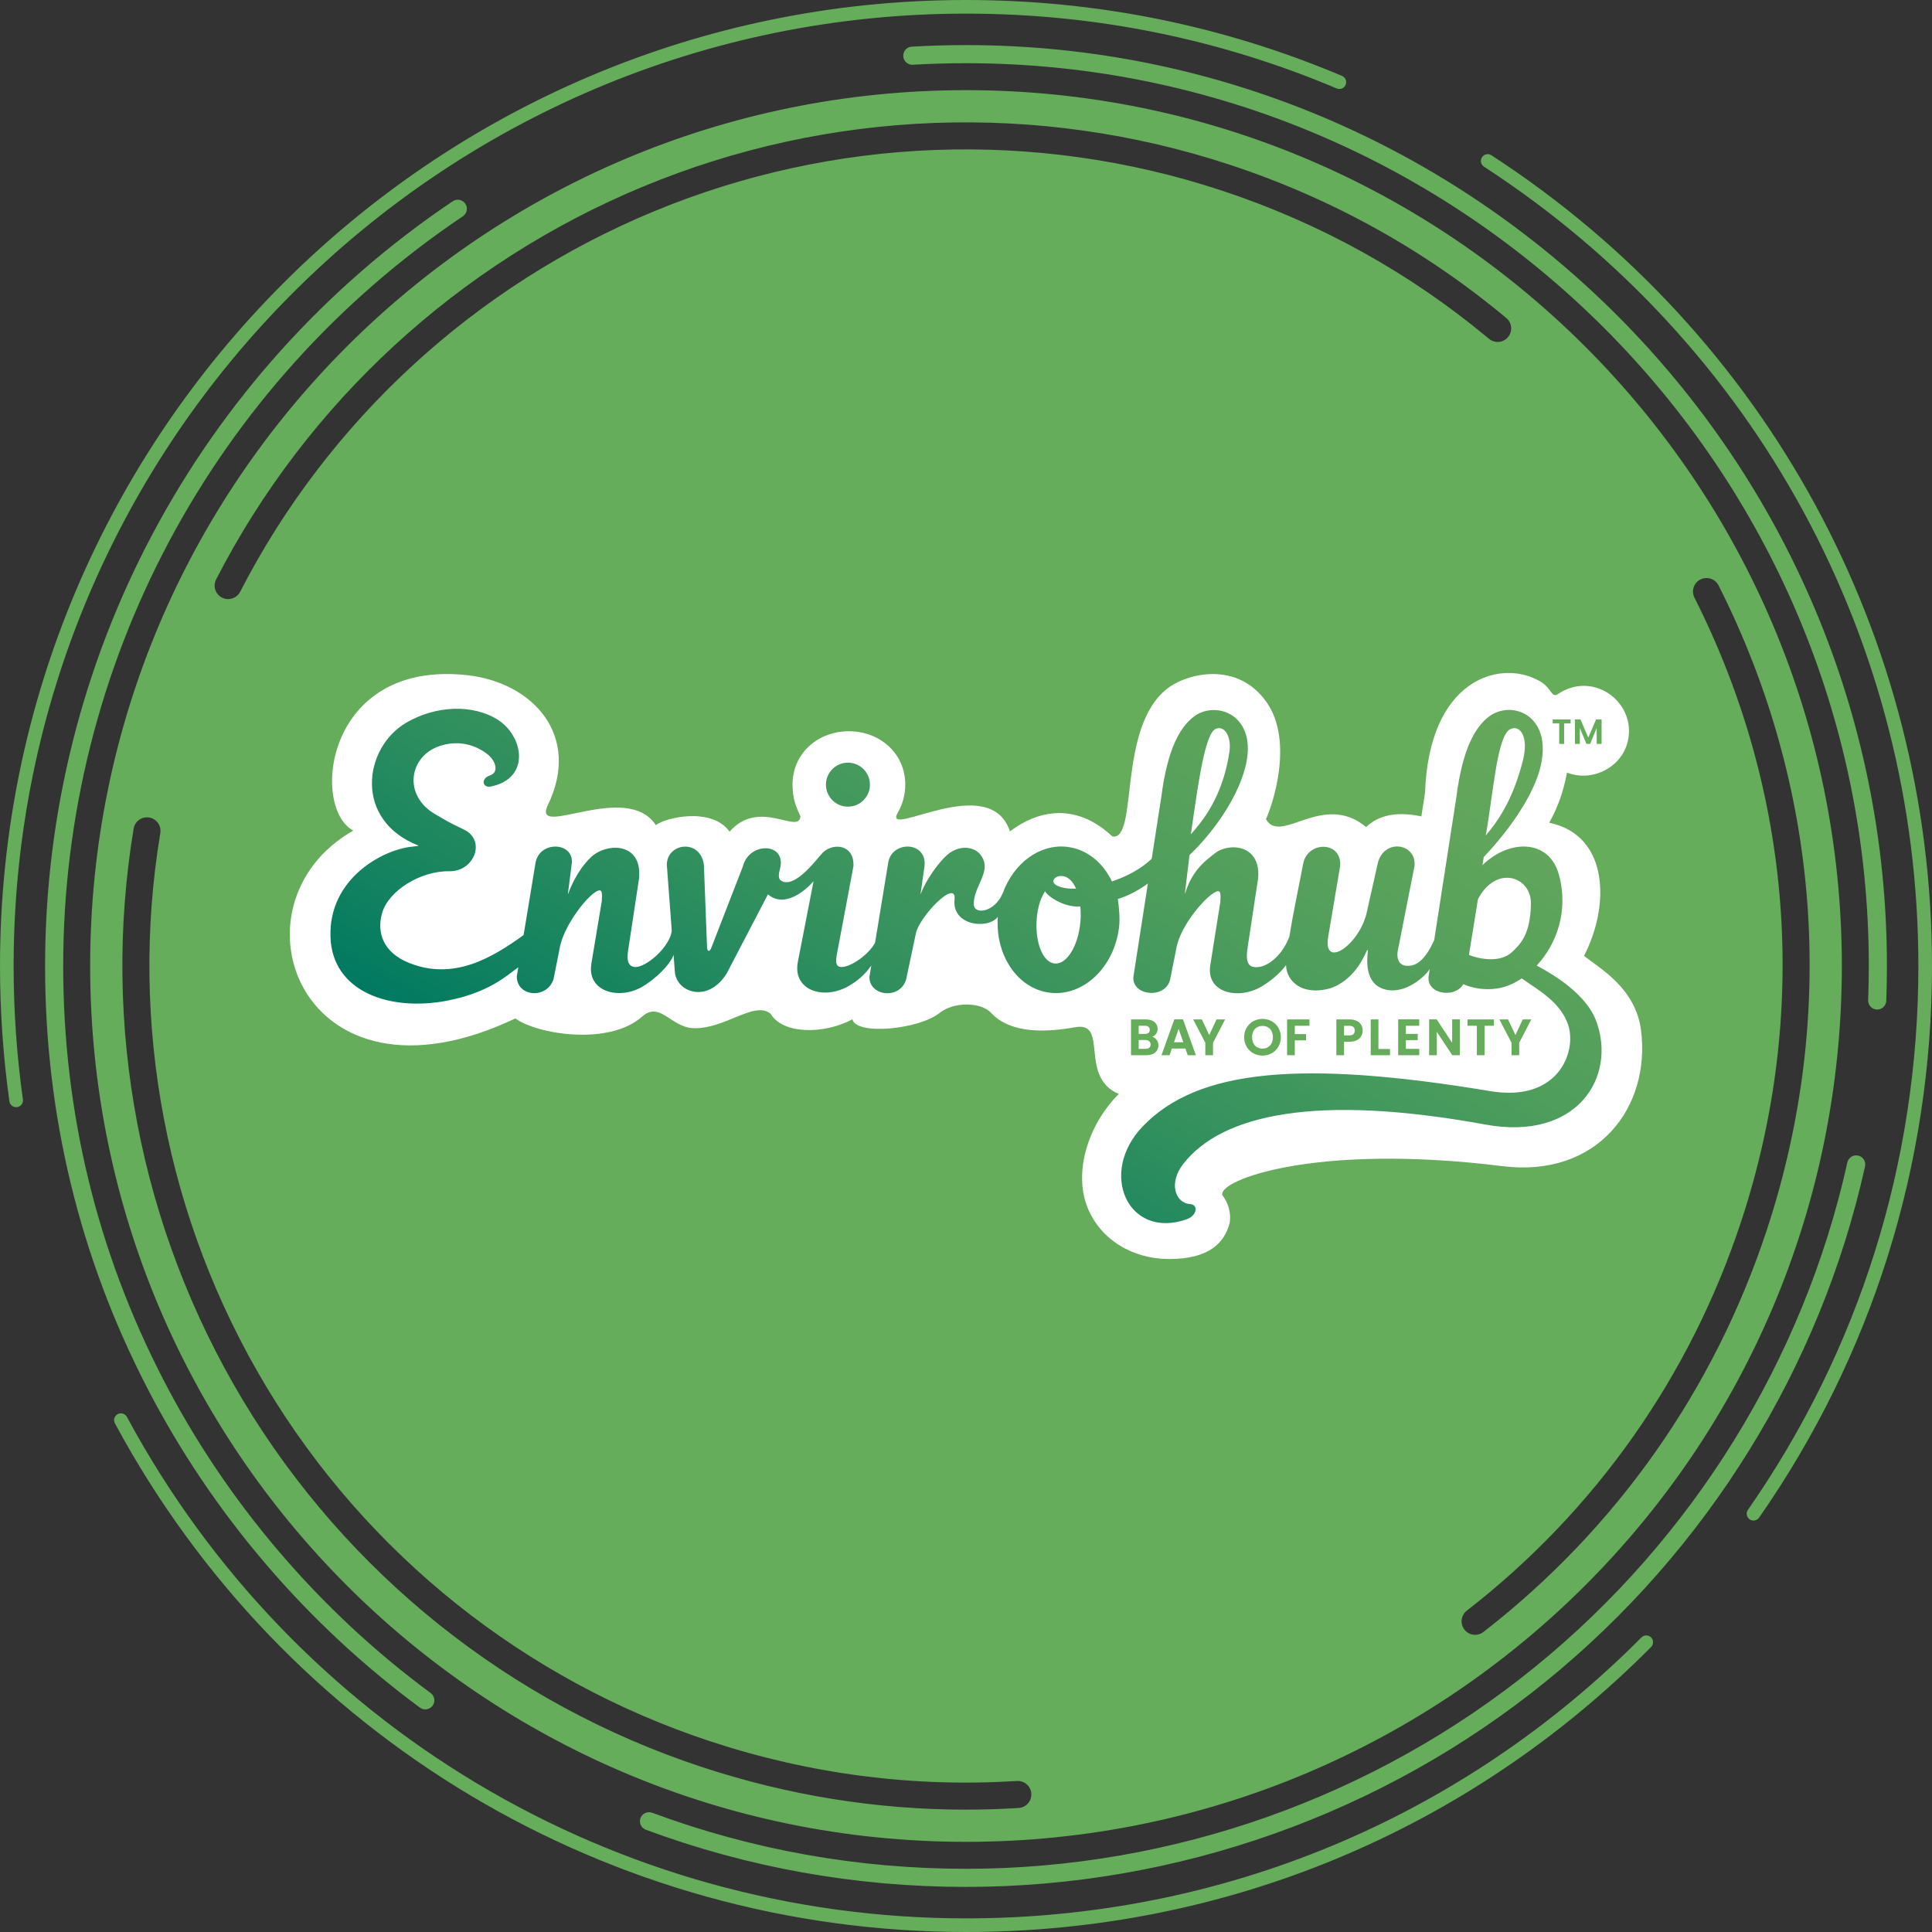 <svg xmlns="http://www.w3.org/2000/svg" xmlns:xlink="http://www.w3.org/1999/xlink" id="Layer_1" x="0px" y="0px" viewBox="0 0 800 800" style="enable-background:new 0 0 800 800;" xml:space="preserve" width="800" height="800"><rect x="0" y="0" width="800" height="800" fill="#333333" stroke="none"/><style type="text/css">	.st0{fill:#65AC5B;}	.st1{fill:#FFFFFF;}	.st2{fill:url(#SVGID_1_);}</style><path class="st0" d="M173.88,707.088c0.67,0.495,1.45,0.733,2.224,0.733c1.151,0,2.286-0.528,3.022-1.524  c1.23-1.669,0.876-4.018-0.792-5.247c-46.162-34.048-84.439-78.915-110.695-129.75C40.123,518.021,26.171,460.387,26.171,400  c0-124.705,61.865-240.756,165.49-310.437c1.719-1.156,2.176-3.487,1.02-5.208s-3.486-2.177-5.208-1.02  C81.772,154.413,18.667,272.793,18.667,400c0,61.598,14.234,120.388,42.305,174.744C87.752,626.598,126.795,672.36,173.88,707.088z   M267.427,757.655c42.37,15.712,86.974,23.678,132.574,23.678c87.284,0,172.596-30.245,240.223-85.162  c66.66-54.135,113.558-129.848,132.053-213.189c0.449-2.023-0.826-4.027-2.849-4.476c-2.034-0.465-4.027,0.826-4.476,2.849  c-18.132,81.698-64.108,155.919-129.459,208.989C569.2,744.179,485.568,773.828,400,773.828c-44.706,0-88.433-7.808-129.965-23.209  c-1.939-0.72-4.101,0.271-4.822,2.213C264.493,754.775,265.484,756.935,267.427,757.655z M777.176,418.032  c0.048,0.002,0.095,0.002,0.141,0.002c2.008,0,3.673-1.59,3.749-3.613c0.178-4.795,0.267-9.646,0.267-14.421  c0-210.267-171.065-381.333-381.333-381.333c-7.479,0-15.033,0.219-22.454,0.65c-2.068,0.12-3.648,1.894-3.528,3.964  c0.121,2.068,1.901,3.658,3.964,3.528c7.276-0.423,14.684-0.638,22.018-0.638C606.13,26.171,773.829,193.87,773.829,400  c0,4.681-0.088,9.439-0.264,14.142C773.488,416.212,775.106,417.955,777.176,418.032z M762.667,400  c0-200.295-162.371-362.667-362.667-362.667S37.333,199.705,37.333,400S199.705,762.667,400,762.667S762.667,600.295,762.667,400z   M721.07,505.503c28.187-85.792,21.285-177.429-19.436-258.029c-1.394-2.76-0.288-6.126,2.472-7.521  c2.756-1.395,6.123-0.287,7.518,2.472c42.068,83.269,49.199,177.94,20.077,266.573c-21.824,66.427-62.441,124.099-117.458,166.781  c-1.02,0.793-2.228,1.175-3.427,1.175c-1.67,0-3.323-0.745-4.425-2.166c-1.895-2.443-1.45-5.96,0.991-7.853  C660.632,625.625,699.942,569.802,721.07,505.503z M89.493,239.915c37.573-73.132,100.301-130.872,176.632-162.585  c77.143-32.049,163.386-35.315,242.843-9.2c42.28,13.897,80.893,35.283,114.765,63.568c2.372,1.981,2.691,5.511,0.709,7.884  c-1.978,2.37-5.507,2.693-7.883,0.709c-32.781-27.373-70.155-48.073-111.085-61.526c-76.916-25.282-160.391-22.12-235.056,8.903  c-73.889,30.698-134.607,86.585-170.97,157.363c-0.992,1.931-2.951,3.04-4.982,3.04c-0.861,0-1.735-0.2-2.553-0.62  C89.164,246.039,88.08,242.664,89.493,239.915z M290.925,731.777c-79.708-26.2-147.334-80.217-190.419-152.101  C57.86,508.524,41.82,424.515,55.341,343.121c0.507-3.049,3.384-5.114,6.438-4.604c3.049,0.507,5.11,3.39,4.603,6.439  c-13.085,78.774,2.442,160.09,43.723,228.964c41.702,69.578,107.16,121.862,184.314,147.223  c41.185,13.534,83.808,19.031,126.689,16.326c3.082-0.2,5.74,2.148,5.937,5.235c0.195,3.085-2.15,5.743-5.234,5.938  c-7.318,0.461-14.628,0.691-21.925,0.691C362.999,749.332,326.441,743.451,290.925,731.777z M5.642,400  C5.642,182.55,182.55,5.642,400,5.642c53.24,0,104.885,10.427,153.502,30.989c1.438,0.612,3.089-0.065,3.697-1.499  c0.606-1.435-0.064-3.09-1.501-3.697C506.384,10.576,453.999,0,400,0C179.439,0,0,179.439,0,400c0,18.752,1.31,37.606,3.895,56.035  c0.197,1.411,1.406,2.43,2.79,2.43c0.13,0,0.263-0.009,0.396-0.028c1.543-0.217,2.618-1.642,2.401-3.185  C6.934,437.081,5.642,418.492,5.642,400z M617.558,64.283c-1.308-0.849-3.054-0.478-3.903,0.829  c-0.849,1.307-0.478,3.054,0.828,3.902C727.115,142.152,794.358,265.885,794.358,400c0,81.062-24.406,158.933-70.576,225.191  c-0.891,1.278-0.577,3.036,0.702,3.927c0.49,0.344,1.054,0.507,1.611,0.507c0.891,0,1.769-0.421,2.316-1.209  C775.245,561.207,800,482.223,800,400C800,263.966,731.797,138.465,617.558,64.283z M679.683,678.021  C605.105,753.042,505.78,794.358,400,794.358c-145.34,0-278.473-79.566-347.448-207.65c-0.739-1.374-2.448-1.888-3.822-1.146  c-1.371,0.738-1.884,2.448-1.146,3.82C117.544,719.297,252.582,800,400,800c107.293,0,208.04-41.907,283.683-118.001  c1.098-1.106,1.093-2.891-0.011-3.989C682.567,676.912,680.782,676.915,679.683,678.021z"></path><g>	<path class="st1" d="M590.062,328.297l-1.507,9.748c-11.938-2.516-18.825,0.466-22.859,4.43   c-17.899-14.922-35.321,7.574-41.498-3.281c2.531-5.369,11.765-32.091,0.226-48.492c-11.977-17.024-32.808-12.042-41.125-5.534   c-20.861,16.326-11.788,62.879-22.662,61.2c-18.468-17.27-35.822-7.217-42.435-2.084c-8.28-25.299-52.643,3.5-46.535-7.621   c2.022-3.464,3.181-7.493,3.181-11.789c0-12.909-10.471-22.081-23.342-22.081c-12.871,0-23.342,9.171-23.342,22.081   c0,5.954,1.516,9.296,3.28,13.203c-0.76,7.683-17.047-7.763-29.343,6.304c-7.37-10.377-26.626-5.858-30.52-2.701   c-12.143-18.482-50.832,5.754-44.922-7.909c14.334-29.081-5.889-51.215-33.306-54.207c-58.763-6.413-64.828,54.984-47.051,64.373   c-53.717,30.397-22.11,120.161,67.099,77.778c9.156,6.645,38.902,11.4,52.517-0.793c7.36-6.508,12.049,4.574,21.207,4.821   c13.06,0.485,25.293-11.537,31.973-5.953c5.02,8.571,22.249,8.571,33.865,2.279c1.565,6.813,27.7,4.159,36.146-2.657   c5.763-4.651,17.053-4.58,21.284,0c8.266,8.949,23.61,7.966,34.729,5.953c14.289-2.586,1.327,20.481,18.135,27.628   c-13.051,13.106-18.792,32.86-12.837,47.268c5.373,12.999,18.34,21.074,33.841,21.074c16.268,0,22.726-6.584,24.929-14.906   c0.713-5.023-1.026-8.848-3.009-11.527c-2.213-6.06,38.141-21.705,115.937-12.013c39.387,4.907,61.487-24.383,57.399-56.295   c-2.28-17.798-17.727-25.929-23.609-30.808c10.529-20.096,10.783-49.821-14.417-55.123c2.843-5.016,5.685-11.622,7.371-20.753   c11.367,4.529,25.668-3.436,25.668-17.281c0-13.768-15.692-24.173-29.177-15.403c-3.314,2.382-2.414-2.869-9.002-5.815   C620.784,273.392,591.769,281.197,590.062,328.297z"></path>	<g>		<linearGradient id="SVGID_1_" gradientUnits="userSpaceOnUse" x1="330.891" y1="514.597" x2="500.835" y2="220.245">			<stop offset="0" style="stop-color:#007961"></stop>			<stop offset="0.091" style="stop-color:#0E8060"></stop>			<stop offset="0.36" style="stop-color:#34915E"></stop>			<stop offset="0.61" style="stop-color:#4F9E5C"></stop>			<stop offset="0.831" style="stop-color:#5FA55B"></stop>			<stop offset="1" style="stop-color:#65A85B"></stop>		</linearGradient>		<path class="st2" d="M351.115,334.021c5.031,0,9.11-4.079,9.11-9.11c0-5.031-4.079-9.11-9.11-9.11c-5.031,0-9.11,4.079-9.11,9.11    C342.005,329.942,346.084,334.021,351.115,334.021z M660.915,422.681c-4.146-11.029-17.339-18.955-24.589-22.876    c8.25-8.858,13.325-22.704,9.144-37.768c-4.036-14.541-20.437-14.728-31.617-3.787l0.52-3.367    c10.219-10.699,20.955-25.676,23.669-38.013c4.631-21.05-12.275-27.057-21.426-20.203c-5.781,4.331-11.069,13.47-13.603,33.654    l-9.139,58.949c-4.607,10.234-8.864,10.848-11.619,10.625c-3.471-0.281-3.887-3.761-3.506-5.993l6.941-35.175    c1.14-9.434-12.554-11.899-15.184-1.265l-4.384,19.535c-2.63,13.896-18.241,24.733-16.198,11.192l4.986-29.489    c0.944-10.473-13.473-10.673-15.291-1.051c-2.154,11.219-4.338,21.427-5.746,30.261c-0.006,0.015-0.016,0.028-0.021,0.043    c-3.054,8.125-9.816,13.341-14.816,12.445c-3.861-0.692-2.608-6.514-2.308-8.829l4.223-27.809    c1.339-14.265-12.395-15.139-18.291-10.128c-2.552,2.169-8.785,6.004-11.899,16.225c-0.024,0.078-0.126,0.077-0.114,0    l1.902-15.812c9.085-8.537,19.518-22.761,23.003-35.956c5.833-22.085-11.962-28.277-21.113-21.422    c-5.731,4.293-10.98,13.299-13.539,33.117l-4.003,25.818c-4.471,4.261-10.453,7.358-16.458,9.389    c-3.716-7.8-10.374-13.361-18.519-14.323c-11.464-1.354-22.205,6.805-26.676,19.129c-0.027,0.058-0.058,0.102-0.084,0.163    c-3.419,7.896-11.695,8.874-11.918,4.674c-0.332-6.251,5.532-12.111,4.35-17.364c-1.496-6.652-9.43-8.261-15.184-3.442    c-3.493,2.926-9.094,10.585-11.099,16.259c-0.027,0.077-0.119,0.064-0.114,0l1.61-11.388c1.252-10.473-13.734-10.818-15.053-1.265    l-5.408,32.913c-2.439,4.788-10.281,10.391-14.221,10.052c-3.068-0.264-1.663-4.512-0.946-8.671l6.209-33.028    c0.469-9.458-9.329-10.061-13.426-4.827c-0.06,0.064-0.117,0.109-0.178,0.182c-3.348,3.984-11.449,14.083-16.532,10.495    c-1.138-0.803-0.743-3.231-0.319-4.584c3.107-11.189-12.691-11.612-15.297-1.265l-13.067,33.672    c-0.744,1.971-1.669,1.651-1.795,0.056l-1.303-34.268c-1.295-10.891-15.35-9.318-15.35,0l2.029,27.044    c-0.44,6.647-10.802,15.755-15.451,15.194c-4.171-0.503-2.608-6.514-2.308-8.829l4.223-27.809    c1.339-14.265-11.585-14.734-18.291-10.128c-3.338,2.293-8.101,8.349-11.048,16.454c-0.028,0.077-0.126,0.077-0.114,0l1.61-12.653    c0.898-8.839-13.504-9.518-15.053,0l-4.778,28.993c-0.042,0.028-0.132,0.75-0.173,0.781    c-12.878,9.301-28.846,18.973-47.396,11.505c-10.904-4.39-13.373-12.699-11.187-20.534c2.614-9.371,16.031-17.647,27.898-17.418    c10.254,0.198,15.415-12.786,5.955-17.292c-6.426-3.061-7.048-3.544-11.931-6.385c-13.26-7.715-10.916-24.116,2.294-28.295    c10.637-3.366,18.296,2.403,20.16,4.124c2.653,2.448,4.121,6.912,0.302,8.178c-3.866,1.281-3.161,5.316,0.44,4.578    c16.646-3.414,13.47-21.166,2.49-27.856c-10.14-6.179-25.179-5.772-37.552,1.429c-17.761,10.336-21.847,40.423,4.998,50.868    c0.38,0.148-1.626,0.375-2.552,0.467c-12.287,1.216-34.613,13.26-33.847,37.329c0.728,22.881,24.627,30.987,48.214,26.468    c17.588-3.37,25.04-10.607,29.563-13.841L214,404.25c-0.072,8.537,12.376,9.626,15.184,1.265l2.531-12.653    c1.534-9.772,12.515-23.452,16.3-24.156c1.233-0.229,1.397,1.041,1.167,4.45l-4.336,26.032    c-1.749,11.537,11.438,14.843,20.77,9.584c5.348-3.014,11.712-9.02,13.298-13.36l0.524,6.989    c0.668,8.586,13.771,13.236,21.535,0.583l17.014-32.65c6.92,5.883,15.612-1.636,18.893-5.45l-6.435,33.039    c-2.614,12.17,10.663,16.489,21.223,10.221c4.857-2.883,7.086-5.552,9.119-8.335l-0.78,4.746    c-0.066,7.993,12.741,9.531,15.212,0.96l4.001-18.85c1.241-6.999,16.977-23.174,16.032-14.189    c-1.141,10.846,13.726,12.498,17.921,7.215c-1.107,15.939,8.277,29.801,21.612,31.376c13.832,1.634,26.642-10.562,28.613-27.241    c0.398-3.364-0.04-8.466-0.525-11.588c4.375-1.203,9.599-4.241,12.443-6.432l-5.96,38.443c-1.028,8.226,13.397,9.626,15.184,1.265    l2.531-12.653c1.534-9.772,13.286-23.118,17.072-23.821c1.233-0.229,1.397,1.041,1.167,4.45l-4.171,26.266    c-1.749,11.537,11.78,14.256,21.032,8.857c3.627-2.116,7.73-5.382,10.342-8.98c0.205,6.746,6.605,12.447,17.314,9.866    c2.929-0.706,10.89-3.664,16.109-15.792c0.244-0.566,0.544-0.304,0.497,0.074c-0.384,3.096-1.565,13.235,6.552,15.769    c8.862,2.767,17.506-5.681,19.031-8.276l0,0l-0.461,2.974c-0.935,7.486,10.898,9.291,14.386,3.259    c5.053,2.347,13.188,3.171,20.02-0.007c1.413-0.657,2.805-1.456,4.163-2.37c6.297,4.564,16.043,9.584,19.238,19.319    c3.62,11.028-4.065,32.047-32.179,27.378c-78.23-12.992-121.284-9.192-144.054,14.641c-18.491,19.355-5.979,46.801,18.081,38.475    c4.643-1.607,5.028-6.141,1.601-6.361c-6.225-0.399-9.032-8.776-2.797-16.706c16.049-20.412,54.934-29.046,125.023-16.228    C653.371,472.662,669.552,445.658,660.915,422.681z M625.319,301.967c4.036-2.057,7.761,3.011,5.345,12.659    c-3.841,15.334-9.467,24.326-15.436,31.336C618.358,328.255,619.928,304.715,625.319,301.967z M503.122,301.967    c3.512-1.982,7.026,2.534,5.916,9.635c-1.895,12.128-6.334,23.416-15.927,33.83C495.262,331.392,498.343,304.664,503.122,301.967z     M437.106,363.386c0.953-0.643,1.873-0.711,2.835-0.626c2.323,0.204,4.279,2.163,5.625,5.193    C438.66,368.291,434.052,365.681,437.106,363.386z M447.383,381.661c-0.878,10.001-5.633,17.753-10.621,17.315    c-4.988-0.438-8.319-8.9-7.441-18.901c0.449-5.114,1.892-8.683,3.435-11.059c0.517,1.663,7.473,6.836,14.578,6.341    C447.574,377.219,447.529,379.993,447.383,381.661z M626.126,394.206c-5.403,5.133-15.265,2.365-17.864,1.187l0.001-0.007    l3.713-23.019c7.615-14.55,22.106-9.313,21.947,1.767C633.738,387.08,629.453,391.045,626.126,394.206z"></path>		<g>			<path class="st0" d="M642.939,297.908h7.425v1.638h-2.698v8.484h-2.03v-8.484h-2.698V297.908z"></path>			<path class="st0" d="M652.149,297.908h2.304l3.22,7.526l3.22-7.526h2.29v10.122h-2.03v-6.584l-2.712,6.584h-1.537l-2.726-6.584     v6.584h-2.03V297.908z"></path>		</g>		<path class="st0" d="M607.654,424.739h3.881v12.208h3.187v-12.208h3.881v-2.621h-10.948V424.739z M570.777,422.117h-3.187v14.829    h7.986v-2.579h-4.799V422.117z M489.855,422.096h-3.588l-5.332,14.85h3.35l0.959-2.775h5.613l0.959,2.775h3.37l-5.301-14.763    L489.855,422.096z M486.129,431.57l1.922-5.559l1.922,5.559H486.129z M630.526,422.117l-3.026,6.478l-3.046-6.478h-3.598    l5.03,9.659v5.17h3.185v-5.171l4.91-9.465l0.099-0.193H630.526z M477.167,429.317c1.386-0.597,2.171-1.784,2.171-3.312    c0-2.361-1.912-3.888-4.869-3.888h-6.142v14.829h6.413c2.995,0,4.931-1.6,4.931-4.076    C479.671,431.208,478.641,429.779,477.167,429.317z M471.512,424.739h2.539c1.316,0,2.039,0.605,2.039,1.704    c0,1.392-1.109,1.684-2.039,1.684h-2.539V424.739z M474.323,434.304h-2.812v-3.66h2.748c1.367,0,2.185,0.7,2.185,1.872    C476.444,433.669,475.69,434.304,474.323,434.304z M500.71,428.596l-3.046-6.478h-3.598l5.03,9.659v5.17h3.187v-5.171l4.909-9.465    l0.099-0.193h-3.555L500.71,428.596z M578.958,436.946h8.714v-2.643h-5.529v-3.596h4.904v-2.58h-4.904v-3.388h5.529v-2.643h-8.714    V436.946z M558.853,422.117h-5.495v14.829h3.185v-5.593h2.31c3.978,0,5.39-2.477,5.39-4.597    C564.244,423.895,562.177,422.117,558.853,422.117z M558.728,428.732h-2.185v-3.972h2.185c1.492,0,2.248,0.672,2.248,1.997    C560.976,428.067,560.221,428.732,558.728,428.732z M522.78,421.908c-4.333,0-7.602,3.26-7.602,7.582    c0,4.334,3.269,7.602,7.602,7.602c4.323,0,7.582-3.268,7.582-7.602C530.362,425.168,527.103,421.908,522.78,421.908z     M522.78,434.22c-2.632,0-4.333-1.856-4.333-4.731c0-2.848,1.701-4.689,4.333-4.689c2.621,0,4.314,1.84,4.314,4.689    C527.095,432.32,525.361,434.22,522.78,434.22z M601.305,431.806l-6.374-9.651l-0.039-0.059h-3.123v14.85h3.185v-9.691    l6.374,9.632l0.039,0.059h3.123v-14.85h-3.185V431.806z M532.958,436.946h3.187v-6.155h4.652v-2.581h-4.652v-3.471h6.072v-2.621    h-9.259V436.946z"></path>	</g></g></svg>